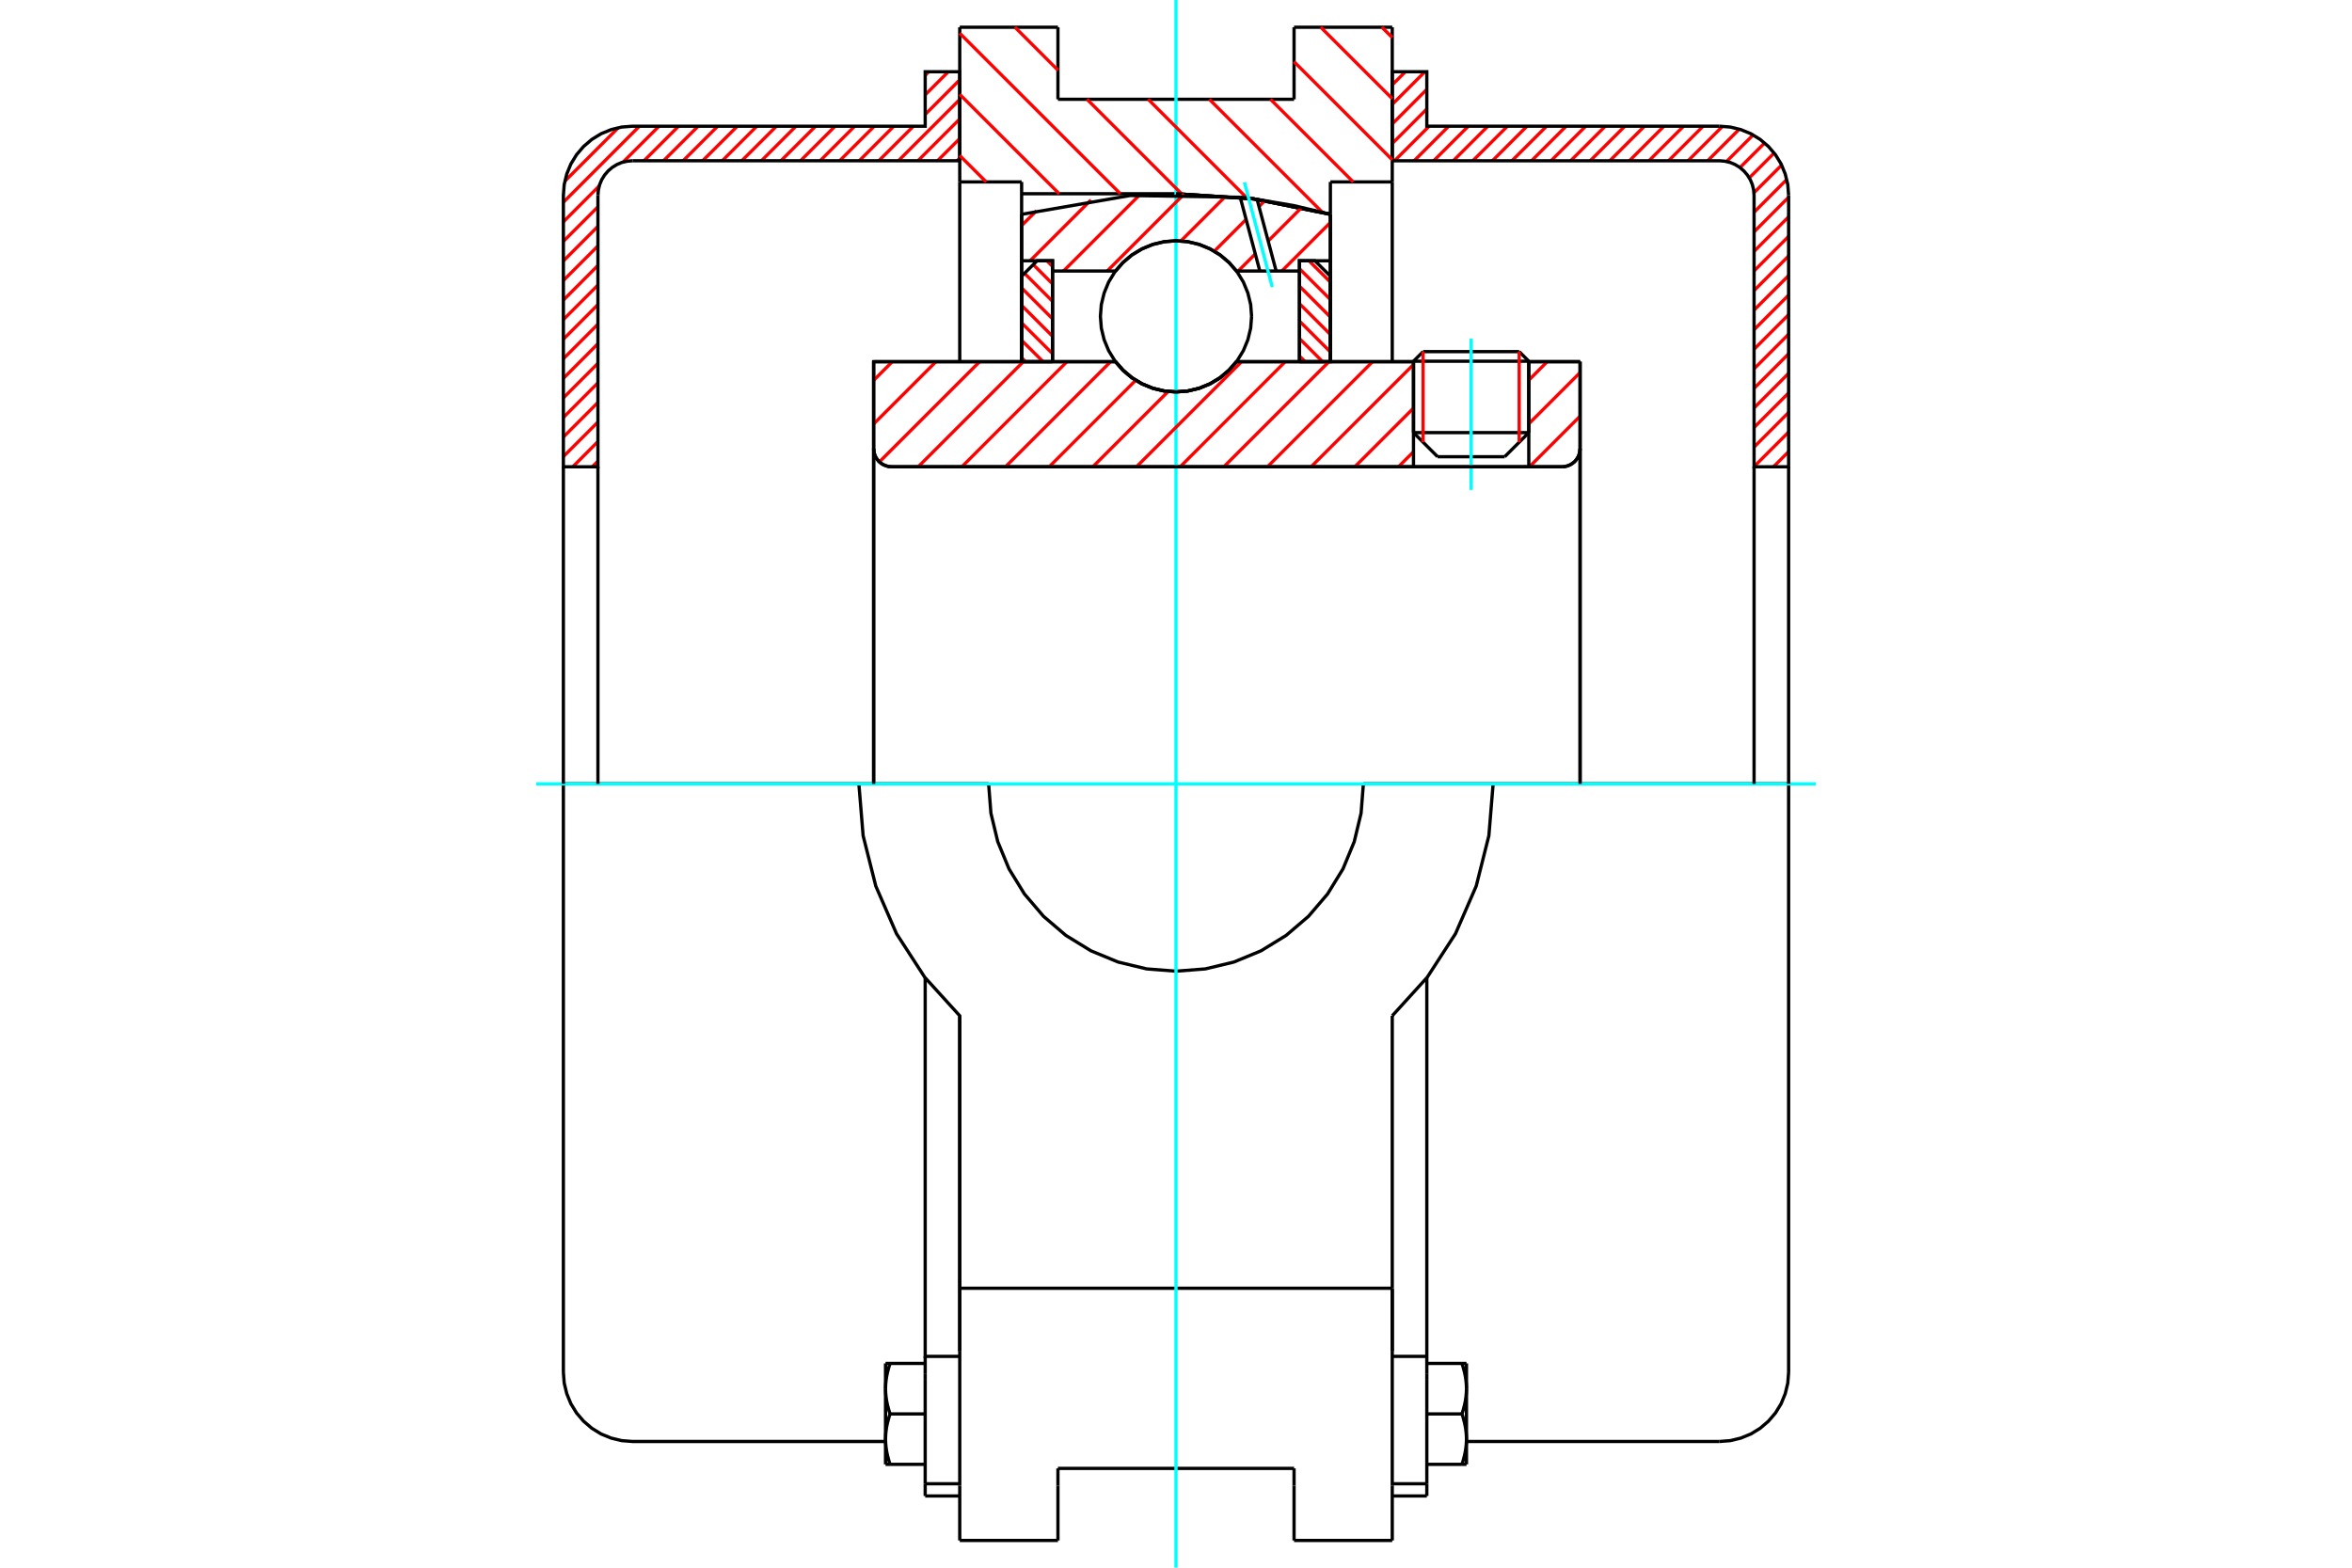 <?xml version="1.0" standalone="no"?>
<!DOCTYPE svg PUBLIC "-//W3C//DTD SVG 1.1//EN"
	"http://www.w3.org/Graphics/SVG/1.1/DTD/svg11.dtd">
<svg xmlns="http://www.w3.org/2000/svg" height="100%" width="100%" viewBox="0 0 36000 24000">
	<rect x="-1800" y="-1200" width="39600" height="26400" style="fill:#FFF"/>
	<g style="fill:none; fill-rule:evenodd" transform="matrix(1 0 0 1 0 0)">
		<g style="fill:none; stroke:#000; stroke-width:50; shape-rendering:geometricPrecision">
			<line x1="23400" y1="5530" x2="21635" y2="5530"/>
			<line x1="21782" y1="5383" x2="23253" y2="5383"/>
			<line x1="21635" y1="6623" x2="23400" y2="6623"/>
			<line x1="23031" y1="6992" x2="22004" y2="6992"/>
			<polyline points="23907,7146 23951,7143 23993,7132 24033,7116 24070,7093 24104,7065 24132,7031 24155,6994 24171,6954 24181,6912 24185,6868"/>
			<line x1="24185" y1="5537" x2="24185" y2="6868"/>
			<line x1="23400" y1="5537" x2="24185" y2="5537"/>
			<line x1="18926" y1="5537" x2="21635" y2="5537"/>
			<polyline points="17074,5537 17192,5671 17329,5786 17483,5878 17648,5945 17822,5986 18000,6000 18178,5986 18352,5945 18517,5878 18671,5786 18808,5671 18926,5537"/>
			<line x1="13372" y1="5537" x2="17074" y2="5537"/>
			<line x1="13372" y1="6868" x2="13372" y2="5537"/>
			<polyline points="13372,6868 13375,6912 13386,6954 13402,6994 13425,7031 13453,7065 13486,7093 13524,7116 13564,7132 13606,7143 13650,7146"/>
			<line x1="23907" y1="7146" x2="13650" y2="7146"/>
			<line x1="24185" y1="6868" x2="24185" y2="12000"/>
			<line x1="13372" y1="6868" x2="13372" y2="12000"/>
			<line x1="21782" y1="5383" x2="21635" y2="5530"/>
			<line x1="23400" y1="5530" x2="23253" y2="5383"/>
			<line x1="23031" y1="6992" x2="23400" y2="6623"/>
			<line x1="21635" y1="6623" x2="22004" y2="6992"/>
			<line x1="21635" y1="5530" x2="21635" y2="6623"/>
			<line x1="23400" y1="6623" x2="23400" y2="5530"/>
			<line x1="21310" y1="417" x2="21310" y2="2785"/>
			<line x1="19807" y1="417" x2="21310" y2="417"/>
			<line x1="19807" y1="1520" x2="19807" y2="417"/>
			<line x1="16193" y1="1520" x2="19807" y2="1520"/>
			<line x1="16193" y1="417" x2="16193" y2="1520"/>
			<line x1="14690" y1="417" x2="16193" y2="417"/>
			<line x1="14690" y1="2785" x2="14690" y2="417"/>
			<line x1="15637" y1="2785" x2="14690" y2="2785"/>
			<line x1="15637" y1="2966" x2="15637" y2="2785"/>
			<line x1="18000" y1="2966" x2="15637" y2="2966"/>
			<polyline points="20363,3281 19192,3045 18000,2966"/>
			<line x1="20363" y1="2785" x2="20363" y2="3281"/>
			<line x1="21310" y1="2785" x2="20363" y2="2785"/>
			<line x1="15132" y1="12000" x2="13146" y2="12000"/>
			<line x1="22854" y1="12000" x2="20868" y2="12000"/>
			<polyline points="21310,15551 21845,14962 22278,14294 22595,13565 22789,12793 22854,12000"/>
			<polyline points="15132,12000 15167,12449 15272,12886 15444,13302 15680,13686 15972,14028 16314,14320 16698,14556 17114,14728 17551,14833 18000,14868 18449,14833 18886,14728 19302,14556 19686,14320 20028,14028 20320,13686 20556,13302 20728,12886 20833,12449 20868,12000"/>
			<polyline points="13146,12000 13211,12793 13405,13565 13722,14294 14155,14962 14690,15551 14690,19722"/>
			<line x1="21310" y1="19722" x2="14690" y2="19722"/>
			<line x1="21310" y1="15551" x2="21310" y2="19722"/>
			<line x1="21310" y1="20688" x2="21310" y2="19722"/>
			<line x1="21310" y1="22745" x2="21310" y2="20688"/>
			<line x1="21310" y1="23583" x2="21310" y2="22745"/>
			<line x1="21310" y1="19732" x2="21310" y2="20688"/>
			<line x1="21310" y1="2785" x2="21310" y2="5532"/>
			<line x1="14690" y1="5533" x2="14690" y2="2785"/>
			<line x1="14690" y1="22745" x2="14690" y2="23583"/>
			<line x1="14690" y1="20688" x2="14690" y2="22745"/>
			<line x1="14690" y1="20688" x2="14690" y2="19722"/>
			<line x1="20363" y1="3281" x2="20363" y2="5537"/>
			<line x1="15637" y1="5537" x2="15637" y2="2966"/>
			<line x1="16193" y1="22480" x2="19807" y2="22480"/>
			<line x1="19807" y1="22745" x2="19807" y2="23583"/>
			<line x1="19807" y1="22480" x2="19807" y2="22745"/>
			<line x1="16193" y1="22745" x2="16193" y2="22480"/>
			<line x1="16193" y1="23583" x2="16193" y2="22745"/>
			<line x1="19807" y1="23583" x2="21310" y2="23583"/>
			<line x1="14690" y1="23583" x2="16193" y2="23583"/>
			<polyline points="20363,3281 19192,3045 18000,2966"/>
			<line x1="14161" y1="22715" x2="14161" y2="22902"/>
			<line x1="14161" y1="21111" x2="14161" y2="22715"/>
			<line x1="14161" y1="21026" x2="14161" y2="21111"/>
			<line x1="14161" y1="20765" x2="14161" y2="21026"/>
			<polyline points="14161,14970 14161,20765 14690,20765"/>
			<polyline points="13554,22032 13554,22042 13554,22053 13555,22063 13555,22074 13556,22085 13556,22095 13557,22106 13558,22116 13559,22127 13560,22137 13561,22148 13562,22159 13564,22169 13565,22180 13567,22191 13568,22201 13570,22212 13572,22223 13574,22234 13576,22245 13579,22256 13581,22267 13583,22278 13586,22289 13589,22300 13592,22312 13595,22323 13598,22335 13601,22346 13604,22358 13608,22370 13611,22382 13615,22393 13619,22406 13623,22418"/>
			<line x1="13554" y1="22418" x2="13554" y2="22032"/>
			<line x1="13623" y1="22418" x2="13554" y2="22418"/>
			<polyline points="13554,21259 13554,21270 13554,21281 13555,21291 13555,21302 13556,21312 13556,21323 13557,21334 13558,21344 13559,21355 13560,21365 13561,21376 13562,21386 13564,21397 13565,21408 13567,21419 13568,21429 13570,21440 13572,21451 13574,21462 13576,21473 13579,21484 13581,21495 13583,21506 13586,21517 13589,21528 13592,21540 13595,21551 13598,21562 13601,21574 13604,21586 13608,21597 13611,21609 13615,21621 13619,21633 13623,21646"/>
			<line x1="13554" y1="22032" x2="13554" y2="21259"/>
			<polyline points="13623,21646 13619,21658 13615,21670 13611,21682 13608,21694 13604,21705 13601,21717 13598,21729 13595,21740 13592,21752 13589,21763 13586,21774 13583,21785 13581,21796 13579,21807 13576,21818 13574,21829 13572,21840 13570,21851 13568,21862 13567,21873 13565,21883 13564,21894 13562,21905 13561,21915 13560,21926 13559,21936 13558,21947 13557,21958 13556,21968 13556,21979 13555,21989 13555,22000 13554,22010 13554,22021 13554,22032"/>
			<line x1="13554" y1="20873" x2="13623" y2="20873"/>
			<line x1="13554" y1="21259" x2="13554" y2="20873"/>
			<polyline points="13623,20873 13619,20886 13615,20898 13611,20910 13608,20921 13604,20933 13601,20945 13598,20957 13595,20968 13592,20979 13589,20991 13586,21002 13583,21013 13581,21024 13579,21035 13576,21046 13574,21057 13572,21068 13570,21079 13568,21090 13567,21100 13565,21111 13564,21122 13562,21132 13561,21143 13560,21154 13559,21164 13558,21175 13557,21185 13556,21196 13556,21207 13555,21217 13555,21228 13554,21238 13554,21249 13554,21259"/>
			<line x1="14161" y1="21646" x2="13623" y2="21646"/>
			<line x1="14161" y1="20873" x2="13623" y2="20873"/>
			<line x1="14161" y1="22418" x2="13623" y2="22418"/>
			<line x1="9682" y1="12000" x2="8623" y2="12000"/>
			<line x1="13146" y1="12000" x2="9682" y2="12000"/>
			<line x1="8623" y1="12000" x2="8623" y2="21009"/>
			<line x1="14690" y1="15559" x2="14690" y2="20688"/>
			<line x1="14161" y1="22902" x2="14690" y2="22902"/>
			<line x1="14161" y1="22715" x2="14690" y2="22715"/>
			<polyline points="8623,21009 8636,21175 8675,21336 8738,21490 8825,21632 8933,21758 9059,21866 9201,21953 9355,22016 9516,22055 9682,22068 13554,22068"/>
			<line x1="21839" y1="22902" x2="21839" y2="22715"/>
			<line x1="21310" y1="20765" x2="21839" y2="20765"/>
			<line x1="21839" y1="21026" x2="21839" y2="20765"/>
			<line x1="21839" y1="21111" x2="21839" y2="21026"/>
			<line x1="21839" y1="22715" x2="21839" y2="21111"/>
			<line x1="21839" y1="20765" x2="21839" y2="14970"/>
			<line x1="22377" y1="20873" x2="22446" y2="20873"/>
			<polyline points="22446,21259 22446,21249 22446,21238 22445,21228 22445,21217 22444,21207 22444,21196 22443,21185 22442,21175 22441,21164 22440,21154 22439,21143 22438,21132 22436,21122 22435,21111 22433,21100 22432,21090 22430,21079 22428,21068 22426,21057 22424,21046 22421,21035 22419,21024 22417,21013 22414,21002 22411,20991 22408,20979 22405,20968 22402,20957 22399,20945 22396,20933 22392,20921 22389,20910 22385,20898 22381,20886 22377,20873"/>
			<line x1="22446" y1="20873" x2="22446" y2="21259"/>
			<polyline points="22446,22032 22446,22021 22446,22010 22445,22000 22445,21989 22444,21979 22444,21968 22443,21958 22442,21947 22441,21936 22440,21926 22439,21915 22438,21905 22436,21894 22435,21883 22433,21873 22432,21862 22430,21851 22428,21840 22426,21829 22424,21818 22421,21807 22419,21796 22417,21785 22414,21774 22411,21763 22408,21752 22405,21740 22402,21729 22399,21717 22396,21705 22392,21694 22389,21682 22385,21670 22381,21658 22377,21646"/>
			<line x1="22446" y1="21259" x2="22446" y2="22032"/>
			<polyline points="22377,21646 22381,21633 22385,21621 22389,21609 22392,21597 22396,21586 22399,21574 22402,21562 22405,21551 22408,21540 22411,21528 22414,21517 22417,21506 22419,21495 22421,21484 22424,21473 22426,21462 22428,21451 22430,21440 22432,21429 22433,21419 22435,21408 22436,21397 22438,21386 22439,21376 22440,21365 22441,21355 22442,21344 22443,21334 22444,21323 22444,21312 22445,21302 22445,21291 22446,21281 22446,21270 22446,21259"/>
			<line x1="22446" y1="22418" x2="22377" y2="22418"/>
			<line x1="22446" y1="22032" x2="22446" y2="22418"/>
			<polyline points="22377,22418 22381,22406 22385,22393 22389,22382 22392,22370 22396,22358 22399,22346 22402,22335 22405,22323 22408,22312 22411,22300 22414,22289 22417,22278 22419,22267 22421,22256 22424,22245 22426,22234 22428,22223 22430,22212 22432,22201 22433,22191 22435,22180 22436,22169 22438,22159 22439,22148 22440,22137 22441,22127 22442,22116 22443,22106 22444,22095 22444,22085 22445,22074 22445,22063 22446,22053 22446,22042 22446,22032"/>
			<line x1="21839" y1="22418" x2="22377" y2="22418"/>
			<line x1="21839" y1="21646" x2="22377" y2="21646"/>
			<line x1="21839" y1="20873" x2="22377" y2="20873"/>
			<polyline points="27377,12000 26318,12000 22854,12000"/>
			<line x1="27377" y1="21009" x2="27377" y2="12000"/>
			<line x1="21310" y1="22902" x2="21839" y2="22902"/>
			<line x1="21310" y1="22715" x2="21839" y2="22715"/>
			<polyline points="26318,22068 26484,22055 26645,22016 26799,21953 26941,21866 27067,21758 27175,21632 27262,21490 27325,21336 27364,21175 27377,21009"/>
			<line x1="22446" y1="22068" x2="26318" y2="22068"/>
		</g>
		<g style="fill:none; stroke:#0FF; stroke-width:50; shape-rendering:geometricPrecision">
			<line x1="22517" y1="7500" x2="22517" y2="5183"/>
			<line x1="8206" y1="12000" x2="27794" y2="12000"/>
			<line x1="18000" y1="24000" x2="18000" y2="0"/>
		</g>
		<g style="fill:none; stroke:#F00; stroke-width:50; shape-rendering:geometricPrecision">
			<line x1="27377" y1="6914" x2="27145" y2="7146"/>
			<line x1="27377" y1="6614" x2="26848" y2="7143"/>
			<line x1="27377" y1="6314" x2="26848" y2="6844"/>
			<line x1="27377" y1="6015" x2="26848" y2="6544"/>
			<line x1="27377" y1="5715" x2="26848" y2="6245"/>
			<line x1="27377" y1="5416" x2="26848" y2="5945"/>
			<line x1="27377" y1="5116" x2="26848" y2="5646"/>
			<line x1="27377" y1="4817" x2="26848" y2="5346"/>
			<line x1="27377" y1="4517" x2="26848" y2="5047"/>
			<line x1="27377" y1="4218" x2="26848" y2="4747"/>
			<line x1="27377" y1="3918" x2="26848" y2="4448"/>
			<line x1="27377" y1="3618" x2="26848" y2="4148"/>
			<line x1="27377" y1="3319" x2="26848" y2="3848"/>
			<line x1="27377" y1="3019" x2="26848" y2="3549"/>
			<line x1="27348" y1="2748" x2="26848" y2="3249"/>
			<line x1="27270" y1="2527" x2="26846" y2="2951"/>
			<line x1="27155" y1="2343" x2="26775" y2="2723"/>
			<line x1="27009" y1="2189" x2="26633" y2="2565"/>
			<line x1="26833" y1="2066" x2="26426" y2="2473"/>
			<line x1="26622" y1="1977" x2="26138" y2="2461"/>
			<line x1="26366" y1="1933" x2="25838" y2="2461"/>
			<line x1="26068" y1="1932" x2="25539" y2="2461"/>
			<line x1="25769" y1="1932" x2="25239" y2="2461"/>
			<line x1="25469" y1="1932" x2="24940" y2="2461"/>
			<line x1="25170" y1="1932" x2="24640" y2="2461"/>
			<line x1="24870" y1="1932" x2="24340" y2="2461"/>
			<line x1="24570" y1="1932" x2="24041" y2="2461"/>
			<line x1="24271" y1="1932" x2="23741" y2="2461"/>
			<line x1="23971" y1="1932" x2="23442" y2="2461"/>
			<line x1="23672" y1="1932" x2="23142" y2="2461"/>
			<line x1="23372" y1="1932" x2="22843" y2="2461"/>
			<line x1="23073" y1="1932" x2="22543" y2="2461"/>
			<line x1="22773" y1="1932" x2="22244" y2="2461"/>
			<line x1="22474" y1="1932" x2="21944" y2="2461"/>
			<line x1="22174" y1="1932" x2="21645" y2="2461"/>
			<line x1="21875" y1="1932" x2="21345" y2="2461"/>
			<line x1="21839" y1="1668" x2="21310" y2="2197"/>
			<line x1="21839" y1="1368" x2="21310" y2="1898"/>
			<line x1="21810" y1="1098" x2="21310" y2="1598"/>
			<line x1="21511" y1="1098" x2="21310" y2="1299"/>
		</g>
		<g style="fill:none; stroke:#000; stroke-width:50; shape-rendering:geometricPrecision">
			<polyline points="21310,2461 21310,1098 21839,1098 21839,1932 26318,1932"/>
			<polyline points="27377,2991 27364,2825 27325,2664 27262,2510 27175,2368 27067,2242 26941,2134 26799,2047 26645,1984 26484,1945 26318,1932"/>
			<polyline points="27377,2991 27377,7146 26848,7146 26848,2991 26841,2908 26822,2827 26790,2751 26746,2680 26692,2617 26629,2563 26558,2519 26482,2487 26401,2468 26318,2461 21310,2461"/>
			<line x1="27377" y1="12000" x2="27377" y2="7146"/>
			<line x1="26848" y1="7146" x2="26848" y2="12000"/>
		</g>
		<g style="fill:none; stroke:#F00; stroke-width:50; shape-rendering:geometricPrecision">
			<line x1="14690" y1="2420" x2="14649" y2="2461"/>
			<line x1="14690" y1="2121" x2="14350" y2="2461"/>
			<line x1="14690" y1="1821" x2="14050" y2="2461"/>
			<line x1="14690" y1="1522" x2="13751" y2="2461"/>
			<line x1="9152" y1="7060" x2="9066" y2="7146"/>
			<line x1="14690" y1="1222" x2="14161" y2="1752"/>
			<line x1="13981" y1="1932" x2="13451" y2="2461"/>
			<line x1="9152" y1="6760" x2="8767" y2="7146"/>
			<line x1="14515" y1="1098" x2="14161" y2="1452"/>
			<line x1="13681" y1="1932" x2="13152" y2="2461"/>
			<line x1="9152" y1="6461" x2="8623" y2="6990"/>
			<line x1="14216" y1="1098" x2="14161" y2="1153"/>
			<line x1="13382" y1="1932" x2="12852" y2="2461"/>
			<line x1="9152" y1="6161" x2="8623" y2="6691"/>
			<line x1="13082" y1="1932" x2="12553" y2="2461"/>
			<line x1="9152" y1="5861" x2="8623" y2="6391"/>
			<line x1="12782" y1="1932" x2="12253" y2="2461"/>
			<line x1="9152" y1="5562" x2="8623" y2="6091"/>
			<line x1="12483" y1="1932" x2="11953" y2="2461"/>
			<line x1="9152" y1="5262" x2="8623" y2="5792"/>
			<line x1="12183" y1="1932" x2="11654" y2="2461"/>
			<line x1="9152" y1="4963" x2="8623" y2="5492"/>
			<line x1="11884" y1="1932" x2="11354" y2="2461"/>
			<line x1="9152" y1="4663" x2="8623" y2="5193"/>
			<line x1="11584" y1="1932" x2="11055" y2="2461"/>
			<line x1="9152" y1="4364" x2="8623" y2="4893"/>
			<line x1="11285" y1="1932" x2="10755" y2="2461"/>
			<line x1="9152" y1="4064" x2="8623" y2="4594"/>
			<line x1="10985" y1="1932" x2="10456" y2="2461"/>
			<line x1="9152" y1="3765" x2="8623" y2="4294"/>
			<line x1="10686" y1="1932" x2="10156" y2="2461"/>
			<line x1="9152" y1="3465" x2="8623" y2="3995"/>
			<line x1="10386" y1="1932" x2="9857" y2="2461"/>
			<line x1="9152" y1="3166" x2="8623" y2="3695"/>
			<line x1="10087" y1="1932" x2="9536" y2="2482"/>
			<line x1="9173" y1="2845" x2="8623" y2="3396"/>
			<line x1="9787" y1="1932" x2="8623" y2="3096"/>
			<line x1="9464" y1="1955" x2="8646" y2="2773"/>
		</g>
		<g style="fill:none; stroke:#000; stroke-width:50; shape-rendering:geometricPrecision">
			<polyline points="14690,2461 14690,1098 14161,1098 14161,1932 9682,1932 9516,1945 9355,1984 9201,2047 9059,2134 8933,2242 8825,2368 8738,2510 8675,2664 8636,2825 8623,2991 8623,7146 9152,7146 9152,2991"/>
			<polyline points="9682,2461 9599,2468 9518,2487 9442,2519 9371,2563 9308,2617 9254,2680 9210,2751 9178,2827 9159,2908 9152,2991"/>
			<line x1="9682" y1="2461" x2="14690" y2="2461"/>
			<line x1="8623" y1="12000" x2="8623" y2="7146"/>
			<line x1="9152" y1="7146" x2="9152" y2="12000"/>
		</g>
		<g style="fill:none; stroke:#F00; stroke-width:50; shape-rendering:geometricPrecision">
			<line x1="21151" y1="417" x2="21310" y2="575"/>
			<line x1="20215" y1="417" x2="21310" y2="1511"/>
			<line x1="19807" y1="945" x2="21310" y2="2447"/>
			<line x1="19446" y1="1520" x2="20712" y2="2785"/>
			<line x1="18510" y1="1520" x2="20242" y2="3252"/>
			<line x1="17574" y1="1520" x2="19090" y2="3036"/>
			<line x1="15535" y1="417" x2="16193" y2="1075"/>
			<line x1="16638" y1="1520" x2="18085" y2="2967"/>
			<line x1="14690" y1="509" x2="17148" y2="2966"/>
			<line x1="14690" y1="1445" x2="16212" y2="2966"/>
			<line x1="14690" y1="2381" x2="15095" y2="2785"/>
		</g>
		<g style="fill:none; stroke:#000; stroke-width:50; shape-rendering:geometricPrecision">
			<polyline points="20363,3281 19192,3045 18000,2966"/>
		</g>
		<g style="fill:none; stroke:#F00; stroke-width:50; shape-rendering:geometricPrecision">
			<line x1="23253" y1="5383" x2="23253" y2="6770"/>
			<line x1="21782" y1="6770" x2="21782" y2="5383"/>
			<line x1="15637" y1="5477" x2="15697" y2="5537"/>
			<line x1="15637" y1="5210" x2="15965" y2="5537"/>
			<line x1="15637" y1="4943" x2="16110" y2="5415"/>
			<line x1="15637" y1="4675" x2="16110" y2="5148"/>
			<line x1="15637" y1="4408" x2="16110" y2="4881"/>
			<line x1="15681" y1="4184" x2="16110" y2="4613"/>
			<line x1="15815" y1="4051" x2="16110" y2="4346"/>
			<line x1="16023" y1="3992" x2="16110" y2="4079"/>
		</g>
		<g style="fill:none; stroke:#000; stroke-width:50; shape-rendering:geometricPrecision">
			<polyline points="16110,5537 16110,3992 15874,3992 15637,4228 15637,5537 16110,5537"/>
		</g>
		<g style="fill:none; stroke:#F00; stroke-width:50; shape-rendering:geometricPrecision">
			<line x1="20035" y1="3992" x2="20363" y2="4319"/>
			<line x1="19890" y1="4114" x2="20363" y2="4586"/>
			<line x1="19890" y1="4381" x2="20363" y2="4854"/>
			<line x1="19890" y1="4649" x2="20363" y2="5121"/>
			<line x1="19890" y1="4916" x2="20363" y2="5388"/>
			<line x1="19890" y1="5183" x2="20244" y2="5537"/>
			<line x1="19890" y1="5451" x2="19977" y2="5537"/>
		</g>
		<g style="fill:none; stroke:#000; stroke-width:50; shape-rendering:geometricPrecision">
			<polyline points="19890,5537 19890,3992 20126,3992 20363,4228 20363,5537 19890,5537"/>
			<polyline points="19157,4843 19143,4662 19100,4486 19031,4318 18936,4163 18818,4025 18680,3907 18525,3812 18358,3743 18181,3700 18000,3686 17819,3700 17642,3743 17475,3812 17320,3907 17182,4025 17064,4163 16969,4318 16900,4486 16857,4662 16843,4843 16857,5024 16900,5201 16969,5368 17064,5523 17182,5661 17320,5779 17475,5874 17642,5943 17819,5986 18000,6000 18181,5986 18358,5943 18525,5874 18680,5779 18818,5661 18936,5523 19031,5368 19100,5201 19143,5024 19157,4843"/>
		</g>
		<g style="fill:none; stroke:#F00; stroke-width:50; shape-rendering:geometricPrecision">
			<line x1="20363" y1="3406" x2="19620" y2="4149"/>
			<line x1="19924" y1="3176" x2="19411" y2="3690"/>
			<line x1="19214" y1="3887" x2="18952" y2="4149"/>
			<line x1="19360" y1="3072" x2="19270" y2="3162"/>
			<line x1="19073" y1="3359" x2="18586" y2="3846"/>
			<line x1="18761" y1="3002" x2="18075" y2="3689"/>
			<line x1="18124" y1="2971" x2="16947" y2="4149"/>
			<line x1="17440" y1="2987" x2="16278" y2="4149"/>
			<line x1="16698" y1="3061" x2="15767" y2="3992"/>
			<line x1="15865" y1="3226" x2="15637" y2="3453"/>
		</g>
		<g style="fill:none; stroke:#000; stroke-width:50; shape-rendering:geometricPrecision">
			<polyline points="15637,5537 15637,3992 15637,3281"/>
			<polyline points="18983,3020 17298,2993 15637,3281"/>
			<polyline points="19241,3052 19112,3035 18983,3020"/>
			<polyline points="20363,3281 19806,3148 19241,3052"/>
			<polyline points="20363,3281 20363,3992 19890,3992 19890,4149 19890,5537"/>
			<polyline points="19890,4149 19533,4149 19283,4149 18926,4149 18808,4015 18671,3900 18517,3808 18352,3741 18178,3700 18000,3686 17822,3700 17648,3741 17483,3808 17329,3900 17192,4015 17074,4149 16110,4149 16110,5537"/>
			<polyline points="16110,4149 16110,3992 15637,3992"/>
			<line x1="20363" y1="3992" x2="20363" y2="5537"/>
		</g>
		<g style="fill:none; stroke:#0FF; stroke-width:50; shape-rendering:geometricPrecision">
			<line x1="19473" y1="4394" x2="19047" y2="2790"/>
		</g>
		<g style="fill:none; stroke:#000; stroke-width:50; shape-rendering:geometricPrecision">
			<line x1="19283" y1="4149" x2="18983" y2="3020"/>
			<line x1="19533" y1="4149" x2="19241" y2="3052"/>
		</g>
		<g style="fill:none; stroke:#F00; stroke-width:50; shape-rendering:geometricPrecision">
			<line x1="24185" y1="6371" x2="23410" y2="7146"/>
			<line x1="24185" y1="5703" x2="23400" y2="6488"/>
			<line x1="23682" y1="5537" x2="23400" y2="5820"/>
			<line x1="21635" y1="6916" x2="21405" y2="7146"/>
			<line x1="21635" y1="6248" x2="20737" y2="7146"/>
			<line x1="21635" y1="5580" x2="20068" y2="7146"/>
			<line x1="21009" y1="5537" x2="19400" y2="7146"/>
			<line x1="20341" y1="5537" x2="18732" y2="7146"/>
			<line x1="19672" y1="5537" x2="18064" y2="7146"/>
			<line x1="19004" y1="5537" x2="17395" y2="7146"/>
			<line x1="17879" y1="5994" x2="16727" y2="7146"/>
			<line x1="17383" y1="5822" x2="16059" y2="7146"/>
			<line x1="16999" y1="5537" x2="15390" y2="7146"/>
			<line x1="16331" y1="5537" x2="14722" y2="7146"/>
			<line x1="15663" y1="5537" x2="14054" y2="7146"/>
			<line x1="14994" y1="5537" x2="13460" y2="7071"/>
			<line x1="14326" y1="5537" x2="13372" y2="6491"/>
			<line x1="13658" y1="5537" x2="13372" y2="5823"/>
		</g>
		<g style="fill:none; stroke:#000; stroke-width:50; shape-rendering:geometricPrecision">
			<line x1="24185" y1="12000" x2="24185" y2="5537"/>
			<polyline points="23907,7146 23951,7143 23993,7132 24033,7116 24070,7093 24104,7065 24132,7031 24155,6994 24171,6954 24181,6912 24185,6868"/>
			<polyline points="23907,7146 23400,7146 23400,5537"/>
			<polyline points="23400,7146 21635,7146 21635,5537"/>
			<line x1="21635" y1="7146" x2="13650" y2="7146"/>
			<polyline points="13372,6868 13375,6912 13386,6954 13402,6994 13425,7031 13453,7065 13486,7093 13524,7116 13564,7132 13606,7143 13650,7146"/>
			<polyline points="13372,6868 13372,5537 13844,5537 17074,5537 17192,5671 17329,5786 17483,5878 17648,5945 17822,5986 18000,6000 18178,5986 18352,5945 18517,5878 18671,5786 18808,5671 18926,5537 21635,5537"/>
			<line x1="23400" y1="5537" x2="24185" y2="5537"/>
			<line x1="13372" y1="12000" x2="13372" y2="6868"/>
		</g>
	</g>
</svg>
